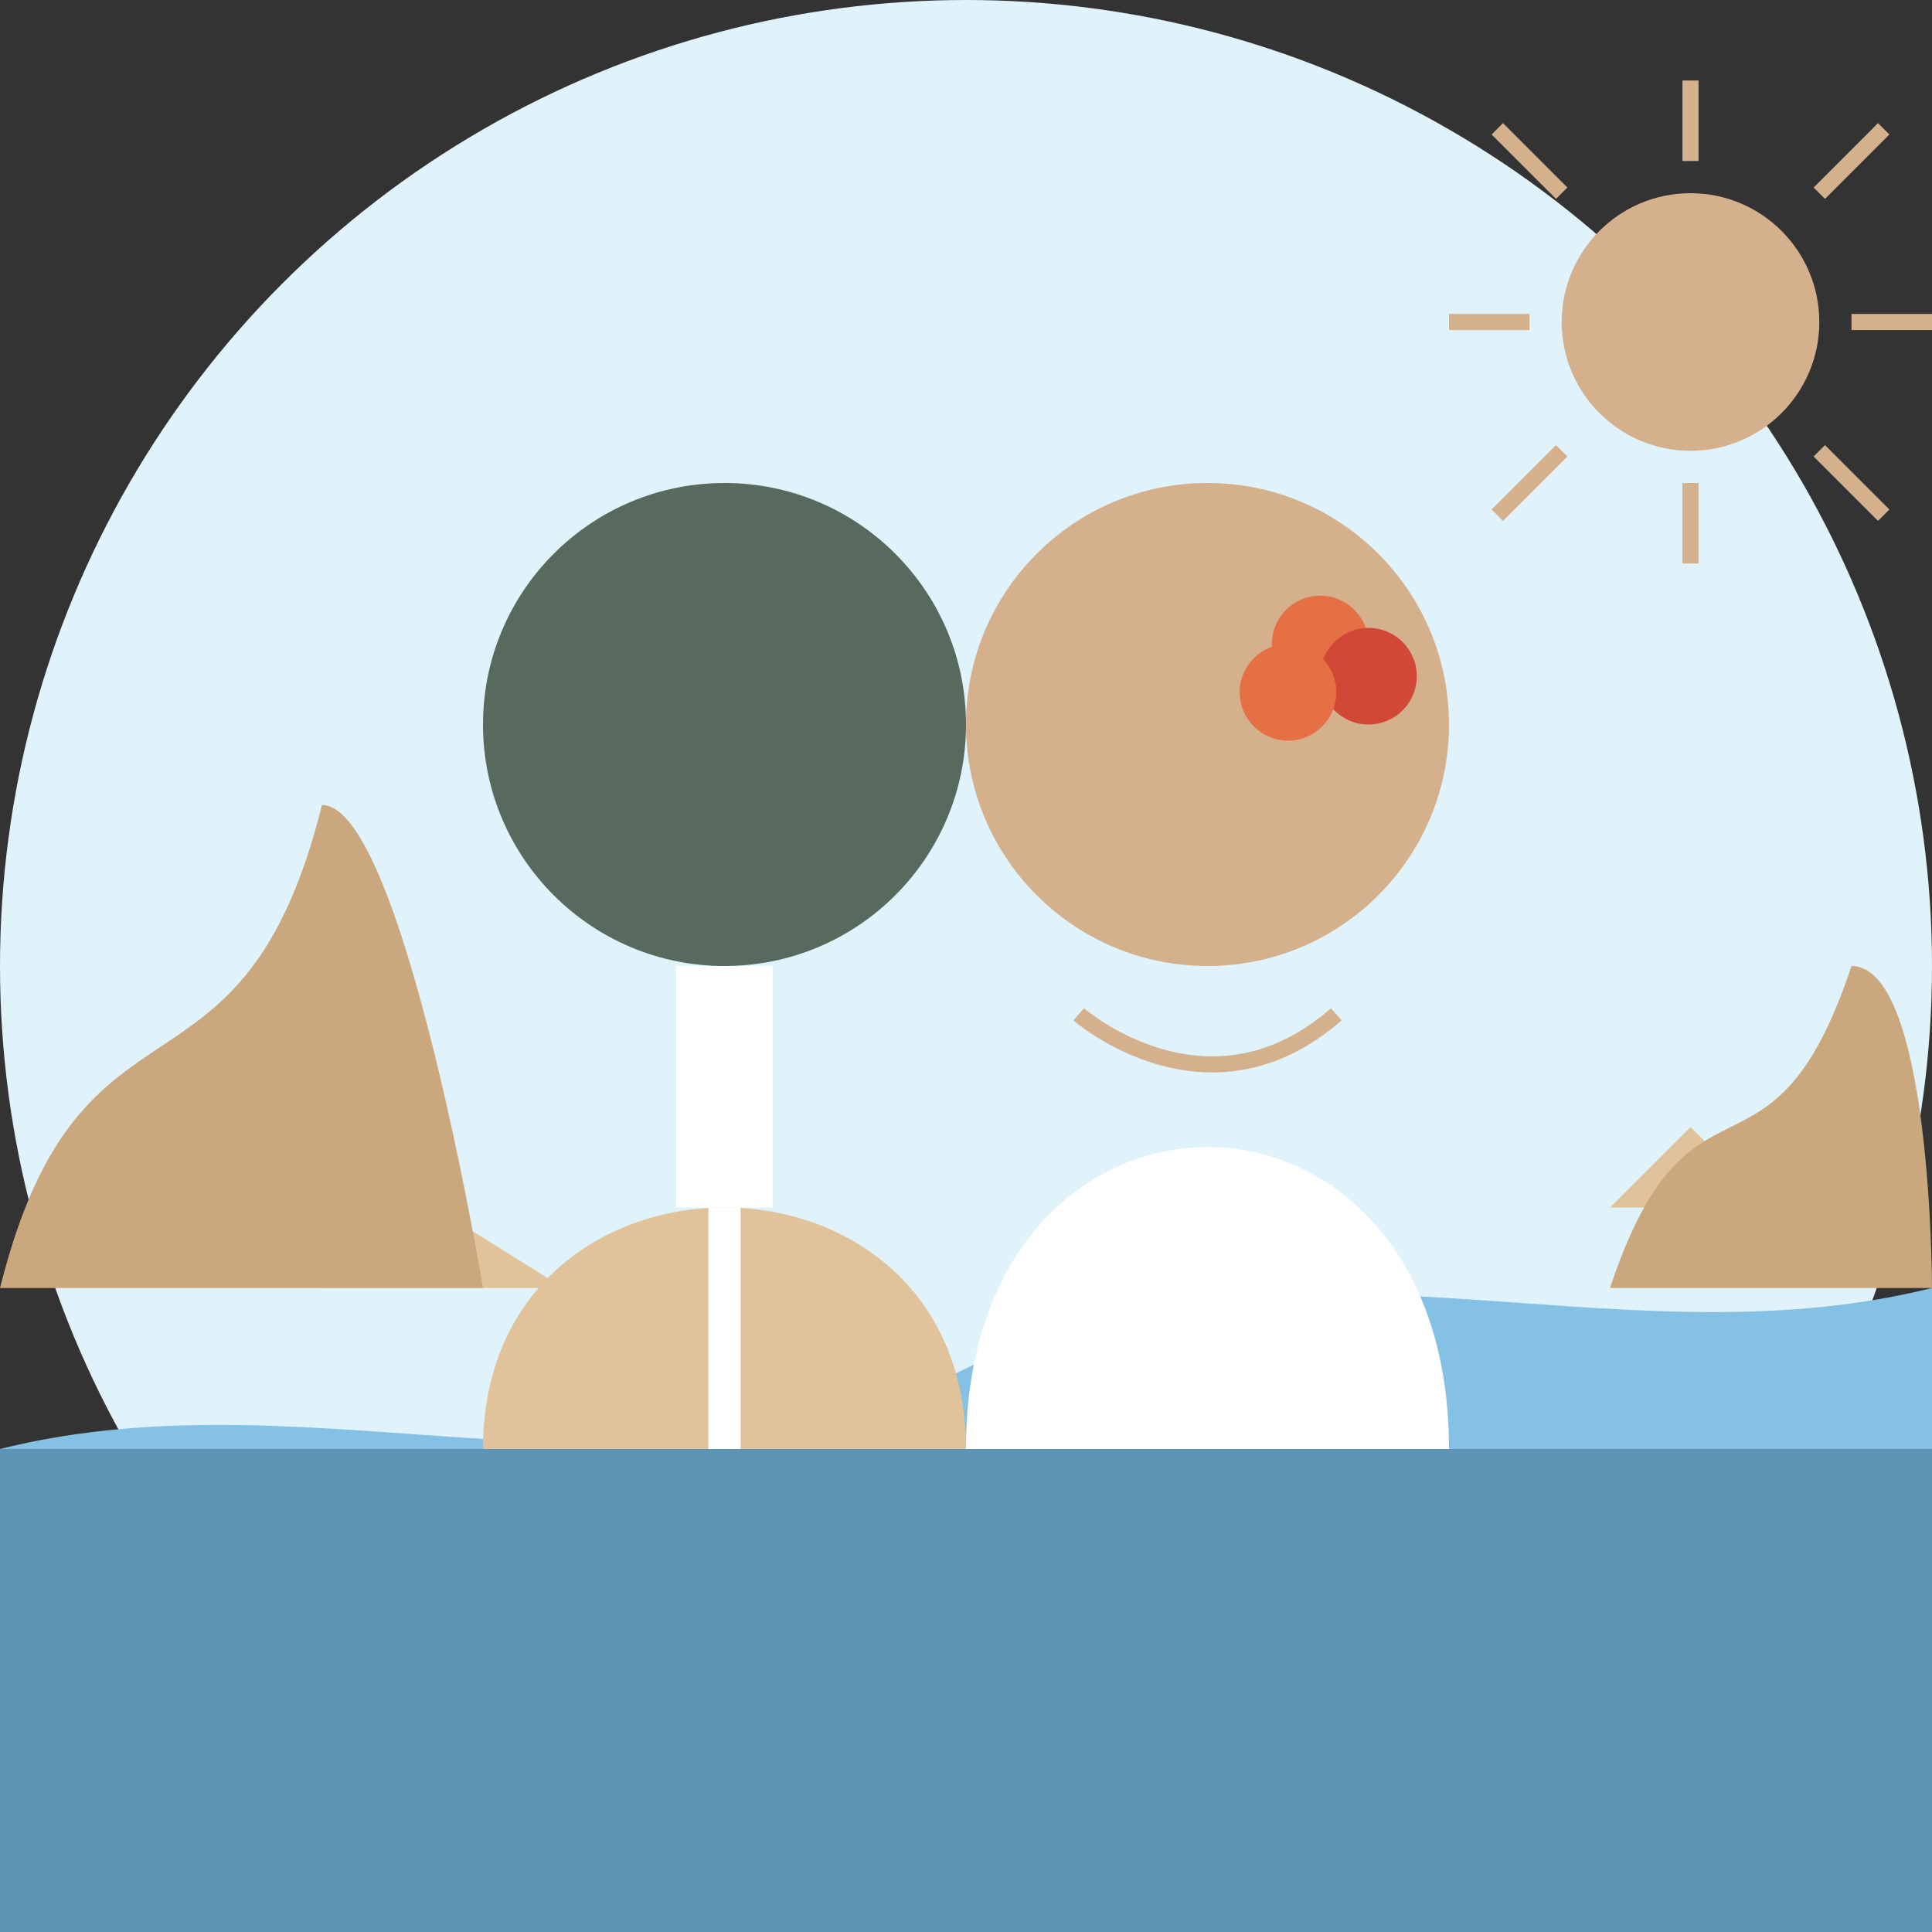 <svg width="120" height="120" viewBox="0 0 120 120" fill="none" xmlns="http://www.w3.org/2000/svg">
  <rect x="0" y="0" width="120" height="120" fill="#333333" stroke="none"/>
  <!-- Reviewers couple - seaside wedding style (Amalfi Coast) -->
  
  <!-- Background circle -->
  <circle cx="60" cy="60" r="60" fill="#e0f2fa" />
  
  <!-- Sea and horizon -->
  <path d="M0 90H120V120H0V90Z" fill="#5e94b5" />
  <path d="M0 90C20 85 40 95 60 85C80 75 100 85 120 80V90H0Z" fill="#85c1e5" />
  
  <!-- Man (left side) -->
  <circle cx="45" cy="45" r="15" fill="#586a5e" /> <!-- Face -->
  <path d="M30 90C30 70 60 70 60 90" fill="#e0c39b" /> <!-- Light suit -->
  <rect x="42" y="60" width="6" height="15" fill="white" /> <!-- Shirt -->
  <path d="M45 75V90" stroke="white" stroke-width="2" /> <!-- Shirt line -->
  
  <!-- Woman (right side) -->
  <circle cx="75" cy="45" r="15" fill="#d4b08c" /> <!-- Face -->
  <path d="M60 90C60 65 90 65 90 90" fill="white" /> <!-- Dress -->
  <path d="M67 63C67 63 75 70 83 63" stroke="#d4b08c" stroke-width="1" /> <!-- Neckline -->
  
  <!-- Flowers in hair -->
  <circle cx="82" cy="40" r="3" fill="#e57043" />
  <circle cx="85" cy="42" r="3" fill="#d14836" />
  <circle cx="80" cy="43" r="3" fill="#e57043" />
  
  <!-- Coastal scenery - small boats and cliffs -->
  <path d="M100 75L110 75L105 70Z" fill="#e0c39b" /> <!-- Boat -->
  <path d="M20 80L35 80L27 75Z" fill="#e0c39b" /> <!-- Boat -->
  <path d="M100 80C105 65 110 75 115 60C120 60 120 80 120 80H100Z" fill="#caa77d" /> <!-- Cliff -->
  <path d="M0 80C5 60 15 70 20 50C25 50 30 80 30 80H0Z" fill="#caa77d" /> <!-- Cliff -->
  
  <!-- Sun -->
  <circle cx="105" cy="20" r="8" fill="#d4b08c" />
  <line x1="105" y1="5" x2="105" y2="10" stroke="#d4b08c" stroke-width="1" />
  <line x1="105" y1="30" x2="105" y2="35" stroke="#d4b08c" stroke-width="1" />
  <line x1="90" y1="20" x2="95" y2="20" stroke="#d4b08c" stroke-width="1" />
  <line x1="115" y1="20" x2="120" y2="20" stroke="#d4b08c" stroke-width="1" />
  <line x1="93" y1="8" x2="97" y2="12" stroke="#d4b08c" stroke-width="1" />
  <line x1="113" y1="28" x2="117" y2="32" stroke="#d4b08c" stroke-width="1" />
  <line x1="93" y1="32" x2="97" y2="28" stroke="#d4b08c" stroke-width="1" />
  <line x1="113" y1="12" x2="117" y2="8" stroke="#d4b08c" stroke-width="1" />
</svg>
